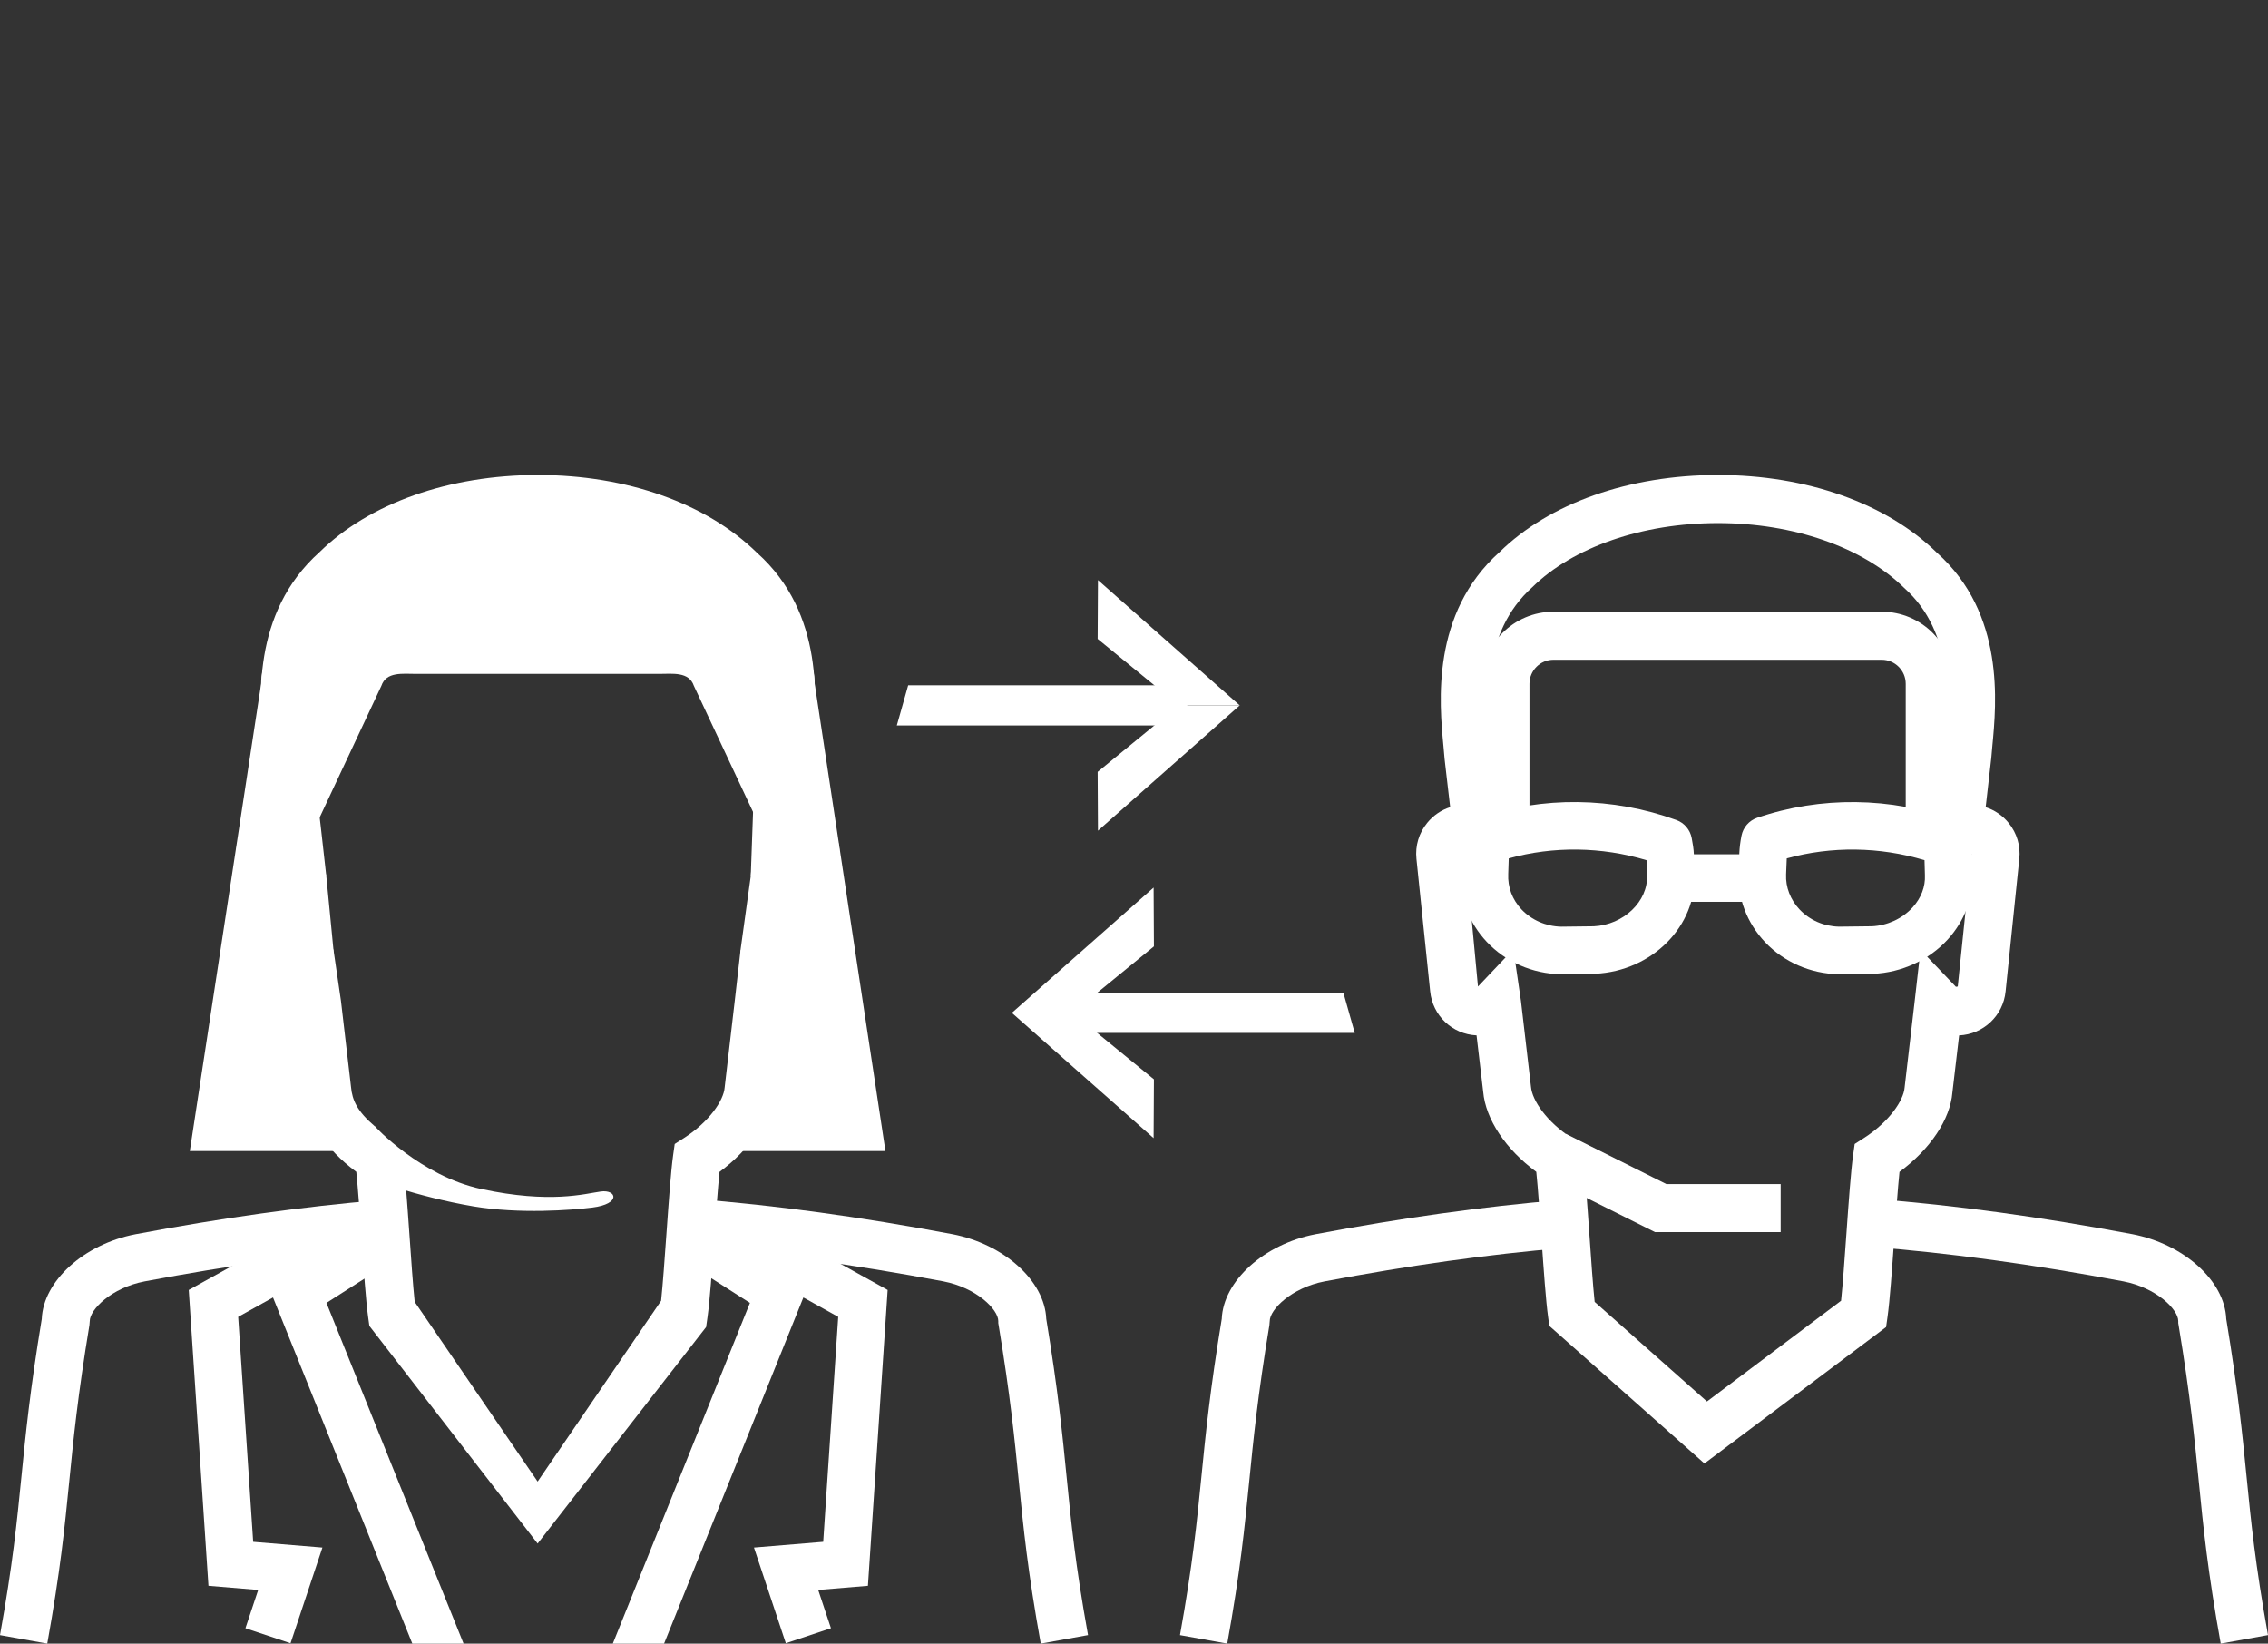 <?xml version="1.0" encoding="iso-8859-1"?>
<!-- Generator: Adobe Illustrator 19.1.0, SVG Export Plug-In . SVG Version: 6.00 Build 0)  -->
<svg version="1.1" xmlns="http://www.w3.org/2000/svg" xmlns:xlink="http://www.w3.org/1999/xlink" x="0px" y="0px"
	 viewBox="0 0 138 100" style="enable-background:new 0 0 138 100;" xml:space="preserve">
<rect x="0" y="0" width="138" height="100" fill="#333333" stroke="none"/>
<g id="Layer_2" style="display:none;">
	<rect style="display:inline;fill:#1D1B45;" width="138" height="100"/>
</g>
<g id="White_with_Female">
	<g>
		<g>
			<g>
				<path style="fill:none;" d="M1.438,99.741C2.958,91.307,2.509,89.38,4,80.379c-0.002-1.602,2.016-3.372,4.523-3.855
					c17.53-3.308,31.628-3.308,49.157,0c2.506,0.482,4.528,2.253,4.523,3.855c1.491,9,1.043,10.928,2.562,19.361H1.438z"/>
				<g>
					<path style="fill:#FFFFFF;" d="M63.327,100c-0.795-4.414-1.057-7.053-1.334-9.848c-0.255-2.571-0.518-5.23-1.231-9.534
						l-0.02-0.12v-0.122c0.002-0.706-1.328-2.029-3.339-2.416c-5.504-1.038-10.551-1.727-15.423-2.107l0.226-2.914
						c4.98,0.388,10.129,1.09,15.744,2.149c3.149,0.606,5.621,2.852,5.712,5.156c0.715,4.337,0.982,7.023,1.239,9.62
						c0.271,2.735,0.527,5.318,1.302,9.617L63.327,100z"/>
				</g>
				<g>
					<path style="fill:#FFFFFF;" d="M2.876,100L0,99.482c0.774-4.299,1.03-6.882,1.302-9.617c0.258-2.597,0.524-5.283,1.24-9.621
						c0.093-2.302,2.564-4.548,5.705-5.153c5.286-0.998,10.148-1.677,14.867-2.078l0.247,2.912
						c-4.62,0.392-9.385,1.059-14.566,2.037c-2.003,0.386-3.334,1.711-3.333,2.417l-0.02,0.241
						c-0.713,4.304-0.976,6.963-1.231,9.534C3.933,92.947,3.671,95.586,2.876,100z"/>
				</g>
			</g>
			<path style="fill:none;" d="M41.603,79.934c0.266-1.882,0.539-7.583,0.804-9.465c1.76-1.13,3.03-2.791,3.141-4.177
				c0.208-1.745,0.413-3.492,0.613-5.242c0.245,0.257,0.573,0.44,0.95,0.479c0.838,0.085,1.587-0.525,1.671-1.36l0.835-8.07
				c0.089-0.833-0.521-1.579-1.357-1.665c-0.316-0.033-0.619,0.036-0.885,0.181c0.181-1.541,0.361-3.067,0.531-4.605
				c0.146-2.106,1.184-7.714-2.869-11.334c-5.863-5.753-18.757-5.753-24.617,0c-4.052,3.62-3.011,9.228-2.869,11.334
				c0.179,1.537,0.359,3.064,0.532,4.605c-0.258-0.145-0.569-0.214-0.883-0.181c-0.832,0.086-1.443,0.832-1.357,1.665l0.835,8.07
				c0.082,0.834,0.829,1.444,1.669,1.36c0.377-0.039,0.702-0.222,0.946-0.479c0.202,1.751,0.407,3.497,0.613,5.242
				c0.122,1.386,1.388,3.046,3.149,4.177c0.264,1.882,0.533,7.579,0.793,9.465l8.865,12.091L41.603,79.934z"/>
			<path style="fill:#FFFFFF;" d="M18.026,50.128h1.169v-8.526c0-1.615,1.309-2.923,2.923-2.923h20.703
				c1.614,0,2.923,1.308,2.923,2.923l0.971,8.526h0.716c0.161-1.376,0.322-2.743,0.475-4.118c0.146-2.106,1.184-7.714-2.869-11.334
				c-5.863-5.753-18.757-5.753-24.617,0c-4.052,3.62-3.011,9.228-2.869,11.334C17.71,47.385,17.87,48.752,18.026,50.128z"/>
			<g>
				<path style="fill:#FFFFFF;" d="M32.713,93.911L22.474,80.669L22.4,80.134c-0.137-0.986-0.266-2.838-0.404-4.798
					c-0.105-1.495-0.212-3.031-0.316-4.04c-1.864-1.374-3.084-3.197-3.231-4.877c-0.133-1.126-0.268-2.272-0.403-3.426
					c-1.477-0.069-2.677-1.2-2.823-2.683l-0.834-8.061c-0.082-0.792,0.15-1.569,0.657-2.187c0.369-0.453,0.851-0.78,1.395-0.954
					c-0.076-0.65-0.151-1.3-0.227-1.95l-0.113-0.979c-0.021-0.277-0.044-0.519-0.07-0.791c-0.248-2.617-0.767-8.064,3.417-11.802
					c3.014-2.961,7.872-4.686,13.281-4.686c5.408,0,10.268,1.725,13.333,4.733c4.141,3.697,3.617,9.149,3.365,11.77
					c-0.025,0.267-0.049,0.505-0.062,0.709c-0.113,1.023-0.227,2.014-0.342,2.998c0.545,0.175,1.031,0.505,1.4,0.962
					c0.502,0.618,0.731,1.394,0.646,2.184l-0.834,8.064c-0.148,1.478-1.352,2.606-2.827,2.675c-0.134,1.158-0.271,2.315-0.409,3.471
					c-0.128,1.629-1.345,3.452-3.219,4.832c-0.103,0.998-0.211,2.516-0.316,3.993c-0.141,1.982-0.274,3.855-0.415,4.849l-0.085,0.6
					L32.713,93.911z M25.233,79.209l7.48,10.931l7.513-11c0.106-1.004,0.216-2.551,0.323-4.057c0.14-1.969,0.272-3.829,0.411-4.818
					l0.094-0.664l0.563-0.362c1.543-0.99,2.412-2.291,2.474-3.063c0.214-1.8,0.418-3.544,0.617-5.292l0.353-3.099l2.155,2.255
					v-0.002l0.11-0.019l0.835-8.07L45.682,53.3l0.279-3.185c0.167-1.426,0.334-2.841,0.492-4.265c0.01-0.166,0.034-0.43,0.063-0.726
					c0.222-2.306,0.635-6.599-2.453-9.357c-2.536-2.487-6.756-3.943-11.336-3.943c-4.581,0-8.799,1.456-11.284,3.896
					c-3.132,2.8-2.724,7.089-2.504,9.393c0.028,0.302,0.054,0.571,0.069,0.801l0.108,0.907c0.141,1.21,0.282,2.417,0.419,3.633
					l0.318,2.832l-2.485-1.394l0.764,8.129l2.154-2.272l0.459,3.136c0.202,1.75,0.407,3.495,0.612,5.239
					c0.073,0.823,0.385,1.493,1.443,2.396l1.341,1.486l0.362,0.264c0.14,0.997,0.271,2.876,0.411,4.866
					C25.019,76.653,25.128,78.216,25.233,79.209z"/>
			</g>
			<g>
				<path style="fill:#FFFFFF;" d="M36.042,73.468c-1.284,0.159-4.434,0.4-7.231-0.071c-3.496-0.589-6.636-1.798-6.636-1.798
					l0.623-3.081c0,0,2.78,3.027,6.496,3.824c4.194,0.9,6.28,0.286,7.256,0.15C37.526,72.355,37.803,73.247,36.042,73.468z"/>
			</g>
		</g>
	</g>
	<g>
		<polygon style="fill:#FFFFFF;" points="26.158,102.658 16.612,78.94 14.492,80.119 15.405,93.806 19.618,94.155 17.678,99.978 
			14.934,99.062 15.71,96.733 12.684,96.482 11.484,78.483 16.515,75.696 23.638,72.794 24.221,76.487 19.863,79.27 28.842,101.577 
					"/>
	</g>
	<g>
		<polygon style="fill:#FFFFFF;" points="39.336,102.658 48.882,78.94 51.002,80.119 50.089,93.806 45.876,94.155 47.815,99.978 
			50.56,99.062 49.784,96.733 52.81,96.482 54.01,78.483 48.979,75.696 41.856,72.794 41.273,76.487 45.631,79.27 36.652,101.577 		
			"/>
	</g>
	<g>
		<g>
			<g>
				<path style="fill:none;" d="M73.236,99.741c1.519-8.433,1.07-10.361,2.561-19.361c-0.002-1.602,2.016-3.372,4.523-3.855
					c17.53-3.308,31.628-3.308,49.157,0c2.506,0.482,4.528,2.253,4.523,3.855c1.491,9,1.043,10.928,2.562,19.361H73.236z"/>
				<g>
					<path style="fill:#FFFFFF;" d="M135.124,100c-0.795-4.414-1.057-7.053-1.334-9.848c-0.255-2.571-0.518-5.23-1.231-9.534
						l-0.02-0.12v-0.122c0.002-0.706-1.328-2.029-3.339-2.416c-5.504-1.038-10.551-1.727-15.423-2.107l0.226-2.914
						c4.98,0.388,10.129,1.09,15.744,2.149c3.149,0.606,5.621,2.852,5.712,5.156c0.715,4.337,0.982,7.023,1.239,9.62
						c0.271,2.735,0.527,5.318,1.302,9.617L135.124,100z"/>
				</g>
				<g>
					<path style="fill:#FFFFFF;" d="M74.673,100l-2.876-0.518c0.774-4.299,1.03-6.882,1.302-9.617
						c0.258-2.597,0.524-5.283,1.24-9.621c0.093-2.302,2.564-4.548,5.705-5.153c5.286-0.998,10.148-1.677,14.867-2.078l0.247,2.912
						c-4.62,0.392-9.385,1.059-14.566,2.037c-2.003,0.386-3.334,1.711-3.333,2.417l-0.02,0.241
						c-0.713,4.304-0.976,6.963-1.231,9.534C75.731,92.947,75.469,95.586,74.673,100z"/>
				</g>
			</g>
			<path style="fill:none;" d="M113.4,79.934c0.266-1.882,0.539-7.583,0.804-9.465c1.76-1.13,3.03-2.791,3.141-4.177
				c0.208-1.745,0.413-3.492,0.613-5.242c0.245,0.257,0.573,0.44,0.95,0.479c0.838,0.085,1.587-0.525,1.671-1.36l0.835-8.07
				c0.089-0.833-0.521-1.579-1.357-1.665c-0.316-0.033-0.619,0.036-0.885,0.181c0.181-1.541,0.361-3.067,0.531-4.605
				c0.146-2.106,1.184-7.714-2.869-11.334c-5.863-5.753-18.757-5.753-24.617,0c-4.052,3.62-3.011,9.228-2.869,11.334
				c0.179,1.537,0.359,3.064,0.532,4.605c-0.258-0.145-0.569-0.214-0.883-0.181c-0.832,0.086-1.443,0.832-1.357,1.665l0.835,8.07
				c0.082,0.834,0.829,1.444,1.669,1.36c0.377-0.039,0.702-0.222,0.946-0.479c0.202,1.751,0.407,3.497,0.613,5.242
				c0.122,1.386,1.388,3.046,3.149,4.177c0.264,1.882,0.533,7.579,0.793,9.465l8.141,7.218L113.4,79.934z"/>
			<path style="fill:none;" d="M89.823,50.128h1.169v-8.526c0-1.615,1.309-2.923,2.923-2.923h20.703
				c1.614,0,2.923,1.308,2.923,2.923v8.526h1.687c0.161-1.376,0.322-2.743,0.475-4.118c0.146-2.106,1.184-7.714-2.869-11.334
				c-5.863-5.753-18.757-5.753-24.617,0c-4.052,3.62-3.011,9.228-2.869,11.334C89.507,47.385,89.667,48.752,89.823,50.128z"/>
			<g>
				<path style="fill:#FFFFFF;" d="M118.88,50.614h-2.923v-9.012c0-0.806-0.656-1.461-1.461-1.461H94.524
					c-0.807,0-1.461,0.655-1.461,1.461v9.012H90.14v-9.012c0-2.418,1.966-4.384,4.384-4.384h19.972c2.417,0,4.384,1.967,4.384,4.384
					V50.614z"/>
			</g>
			<g>
				<path style="fill:#FFFFFF;" d="M103.709,89.038l-9.438-8.369l-0.073-0.535c-0.137-0.986-0.266-2.838-0.404-4.798
					c-0.105-1.495-0.212-3.031-0.316-4.04c-1.864-1.374-3.084-3.197-3.231-4.877c-0.133-1.126-0.268-2.272-0.403-3.426
					c-1.477-0.069-2.677-1.2-2.823-2.683l-0.834-8.061c-0.082-0.792,0.15-1.569,0.657-2.187c0.369-0.453,0.851-0.78,1.395-0.954
					c-0.076-0.65-0.151-1.3-0.227-1.95l-0.113-0.979c-0.021-0.277-0.044-0.519-0.07-0.791c-0.248-2.617-0.767-8.064,3.417-11.802
					c3.014-2.961,7.872-4.686,13.281-4.686c5.408,0,10.268,1.725,13.333,4.733c4.141,3.697,3.617,9.149,3.365,11.77
					c-0.025,0.267-0.049,0.505-0.062,0.709c-0.113,1.023-0.227,2.014-0.342,2.998c0.545,0.175,1.031,0.505,1.4,0.962
					c0.502,0.618,0.731,1.394,0.646,2.184l-0.834,8.064c-0.148,1.478-1.352,2.606-2.827,2.675c-0.134,1.158-0.271,2.315-0.409,3.471
					c-0.128,1.629-1.345,3.452-3.219,4.832c-0.103,0.998-0.211,2.516-0.316,3.993c-0.141,1.982-0.274,3.855-0.415,4.849l-0.085,0.6
					L103.709,89.038z M97.03,79.209l6.833,6.058l8.16-6.127c0.106-1.004,0.216-2.551,0.323-4.057
					c0.14-1.969,0.272-3.829,0.411-4.818l0.094-0.664l0.563-0.362c1.543-0.99,2.412-2.291,2.474-3.063
					c0.214-1.8,0.418-3.544,0.617-5.292l0.353-3.099l2.155,2.255v-0.002l0.11-0.019l0.835-8.07L117.48,53.3l0.279-3.185
					c0.167-1.426,0.334-2.841,0.492-4.265c0.01-0.166,0.034-0.43,0.063-0.726c0.222-2.306,0.635-6.599-2.453-9.357
					c-2.536-2.487-6.756-3.943-11.336-3.943c-4.581,0-8.799,1.456-11.284,3.896c-3.132,2.8-2.724,7.089-2.504,9.393
					c0.028,0.302,0.054,0.571,0.069,0.801l0.108,0.907c0.141,1.21,0.282,2.417,0.419,3.633l0.318,2.832l-2.485-1.394l0.764,8.129
					l2.154-2.272l0.459,3.136c0.202,1.75,0.407,3.495,0.612,5.239c0.073,0.823,0.949,2.13,2.488,3.118l0.565,0.362l0.092,0.665
					c0.14,0.997,0.271,2.876,0.411,4.866C96.816,76.653,96.925,78.216,97.03,79.209z"/>
			</g>
			<g>
				<polygon style="fill:#FFFFFF;" points="108.347,74.962 100.703,74.962 93.972,71.599 95.279,68.984 101.393,72.039 
					108.347,72.039 				"/>
			</g>
		</g>
	</g>
	<g id="glasses_2_">
		<g>
			<path style="fill:#FFFFFF;" d="M94.984,59.272c-0.008,0-0.016,0-0.024,0c-1.71-0.028-3.35-0.747-4.497-1.971
				c-1.097-1.17-1.659-2.674-1.584-4.239c0.006-0.285,0.019-0.603,0.031-0.922l0.009-0.251c0.006-0.3,0.047-0.631,0.131-1.051
				c0.102-0.505,0.463-0.917,0.95-1.085c3.869-1.321,8.121-1.271,12.004,0.138c0.482,0.175,0.835,0.592,0.929,1.097
				c0.062,0.333,0.122,0.659,0.133,1.011l0.04,1.144c0.142,3.185-2.567,5.936-6.043,6.101l-2.062,0.026
				C94.996,59.272,94.99,59.272,94.984,59.272z M91.803,52.225l-0.002,0.028c-0.011,0.304-0.024,0.606-0.03,0.914
				c-0.039,0.809,0.247,1.562,0.803,2.157c0.61,0.651,1.49,1.036,2.415,1.056l1.991-0.024c1.802-0.088,3.308-1.511,3.237-3.11
				l-0.032-0.911C97.448,51.511,94.527,51.472,91.803,52.225z"/>
		</g>
		<g>
			<path style="fill:#FFFFFF;" d="M111.899,59.272c-0.008,0-0.016,0-0.024,0c-1.704-0.028-3.338-0.742-4.484-1.958
				c-1.101-1.169-1.671-2.675-1.604-4.244c0.019-0.395,0.034-0.778,0.045-1.166c0.016-0.347,0.058-0.684,0.131-1.056
				c0.099-0.508,0.462-0.927,0.953-1.094c3.867-1.319,8.12-1.271,12.008,0.138c0.484,0.175,0.838,0.595,0.93,1.101
				c0.052,0.284,0.116,0.635,0.126,1.008c0.017,0.365,0.026,0.759,0.035,1.152c0.071,1.424-0.461,2.858-1.496,3.998
				c-1.141,1.254-2.796,2.019-4.539,2.097l-2.064,0.025C111.911,59.272,111.905,59.272,111.899,59.272z M108.718,52.225
				c-0.01,0.315-0.024,0.643-0.04,0.976c-0.033,0.775,0.258,1.534,0.818,2.129c0.62,0.656,1.474,1.029,2.407,1.049l1.996-0.024
				c0.931-0.042,1.852-0.462,2.48-1.152c0.515-0.566,0.78-1.259,0.746-1.951c-0.008-0.327-0.014-0.626-0.025-0.918
				C114.364,51.512,111.442,51.473,108.718,52.225z"/>
		</g>
		<g>
			<rect x="102.277" y="51.975" style="fill:#FFFFFF;" width="4.976" height="2.893"/>
		</g>
	</g>
	<g>
		<g>
			<g>
				<g>
					<polyline style="fill:#FFFFFF;" points="71.733,42.916 66.788,38.872 66.807,35.293 75.432,42.916 					"/>
				</g>
			</g>
			<g>
				<g>
					<polyline style="fill:#FFFFFF;" points="71.733,42.916 66.788,46.961 66.807,50.539 75.432,42.916 					"/>
				</g>
			</g>
		</g>
		<polygon style="fill:#FFFFFF;" points="55.258,41.696 72.241,41.696 72.241,44.137 54.568,44.137 		"/>
	</g>
	<g>
		<g>
			<g>
				<g>
					<polyline style="fill:#FFFFFF;" points="65.267,61.623 70.212,57.579 70.193,54 61.568,61.623 					"/>
				</g>
			</g>
			<g>
				<g>
					<polyline style="fill:#FFFFFF;" points="65.267,61.623 70.212,65.668 70.193,69.246 61.568,61.623 					"/>
				</g>
			</g>
		</g>
		<polygon style="fill:#FFFFFF;" points="81.742,60.403 64.759,60.403 64.759,62.844 82.432,62.844 		"/>
	</g>
	<g>
		<path style="fill:#FFFFFF;" d="M53.876,70.031h-8.746l-0.07-12.246l0.621-4.486l0.419-11.69c0-0.806-0.656-1.461-1.461-1.461
			H20.786c-0.807,0-1.461,0.655-1.461,1.461c-0.029,4.277-0.316,9.041,0.528,11.675l0.433,4.463l0.009,12.284h-8.746l4.338-28.422
			c0-2.418,2.48-4.384,4.899-4.384H44.64c2.417,0,4.933,1.967,4.933,4.384L53.876,70.031z"/>
	</g>
	<path style="fill:#FFFFFF;" d="M42.699,38H22.727C20.308,38,18,39.185,18,41.602V50h1.324l3.882-8.275
		C23.502,40.852,24.508,41,25.315,41H40.11c0.807,0,1.813-0.148,2.109,0.725L46.101,50H47v-8.398C47,39.185,45.117,38,42.699,38z"/>
</g>
</svg>
